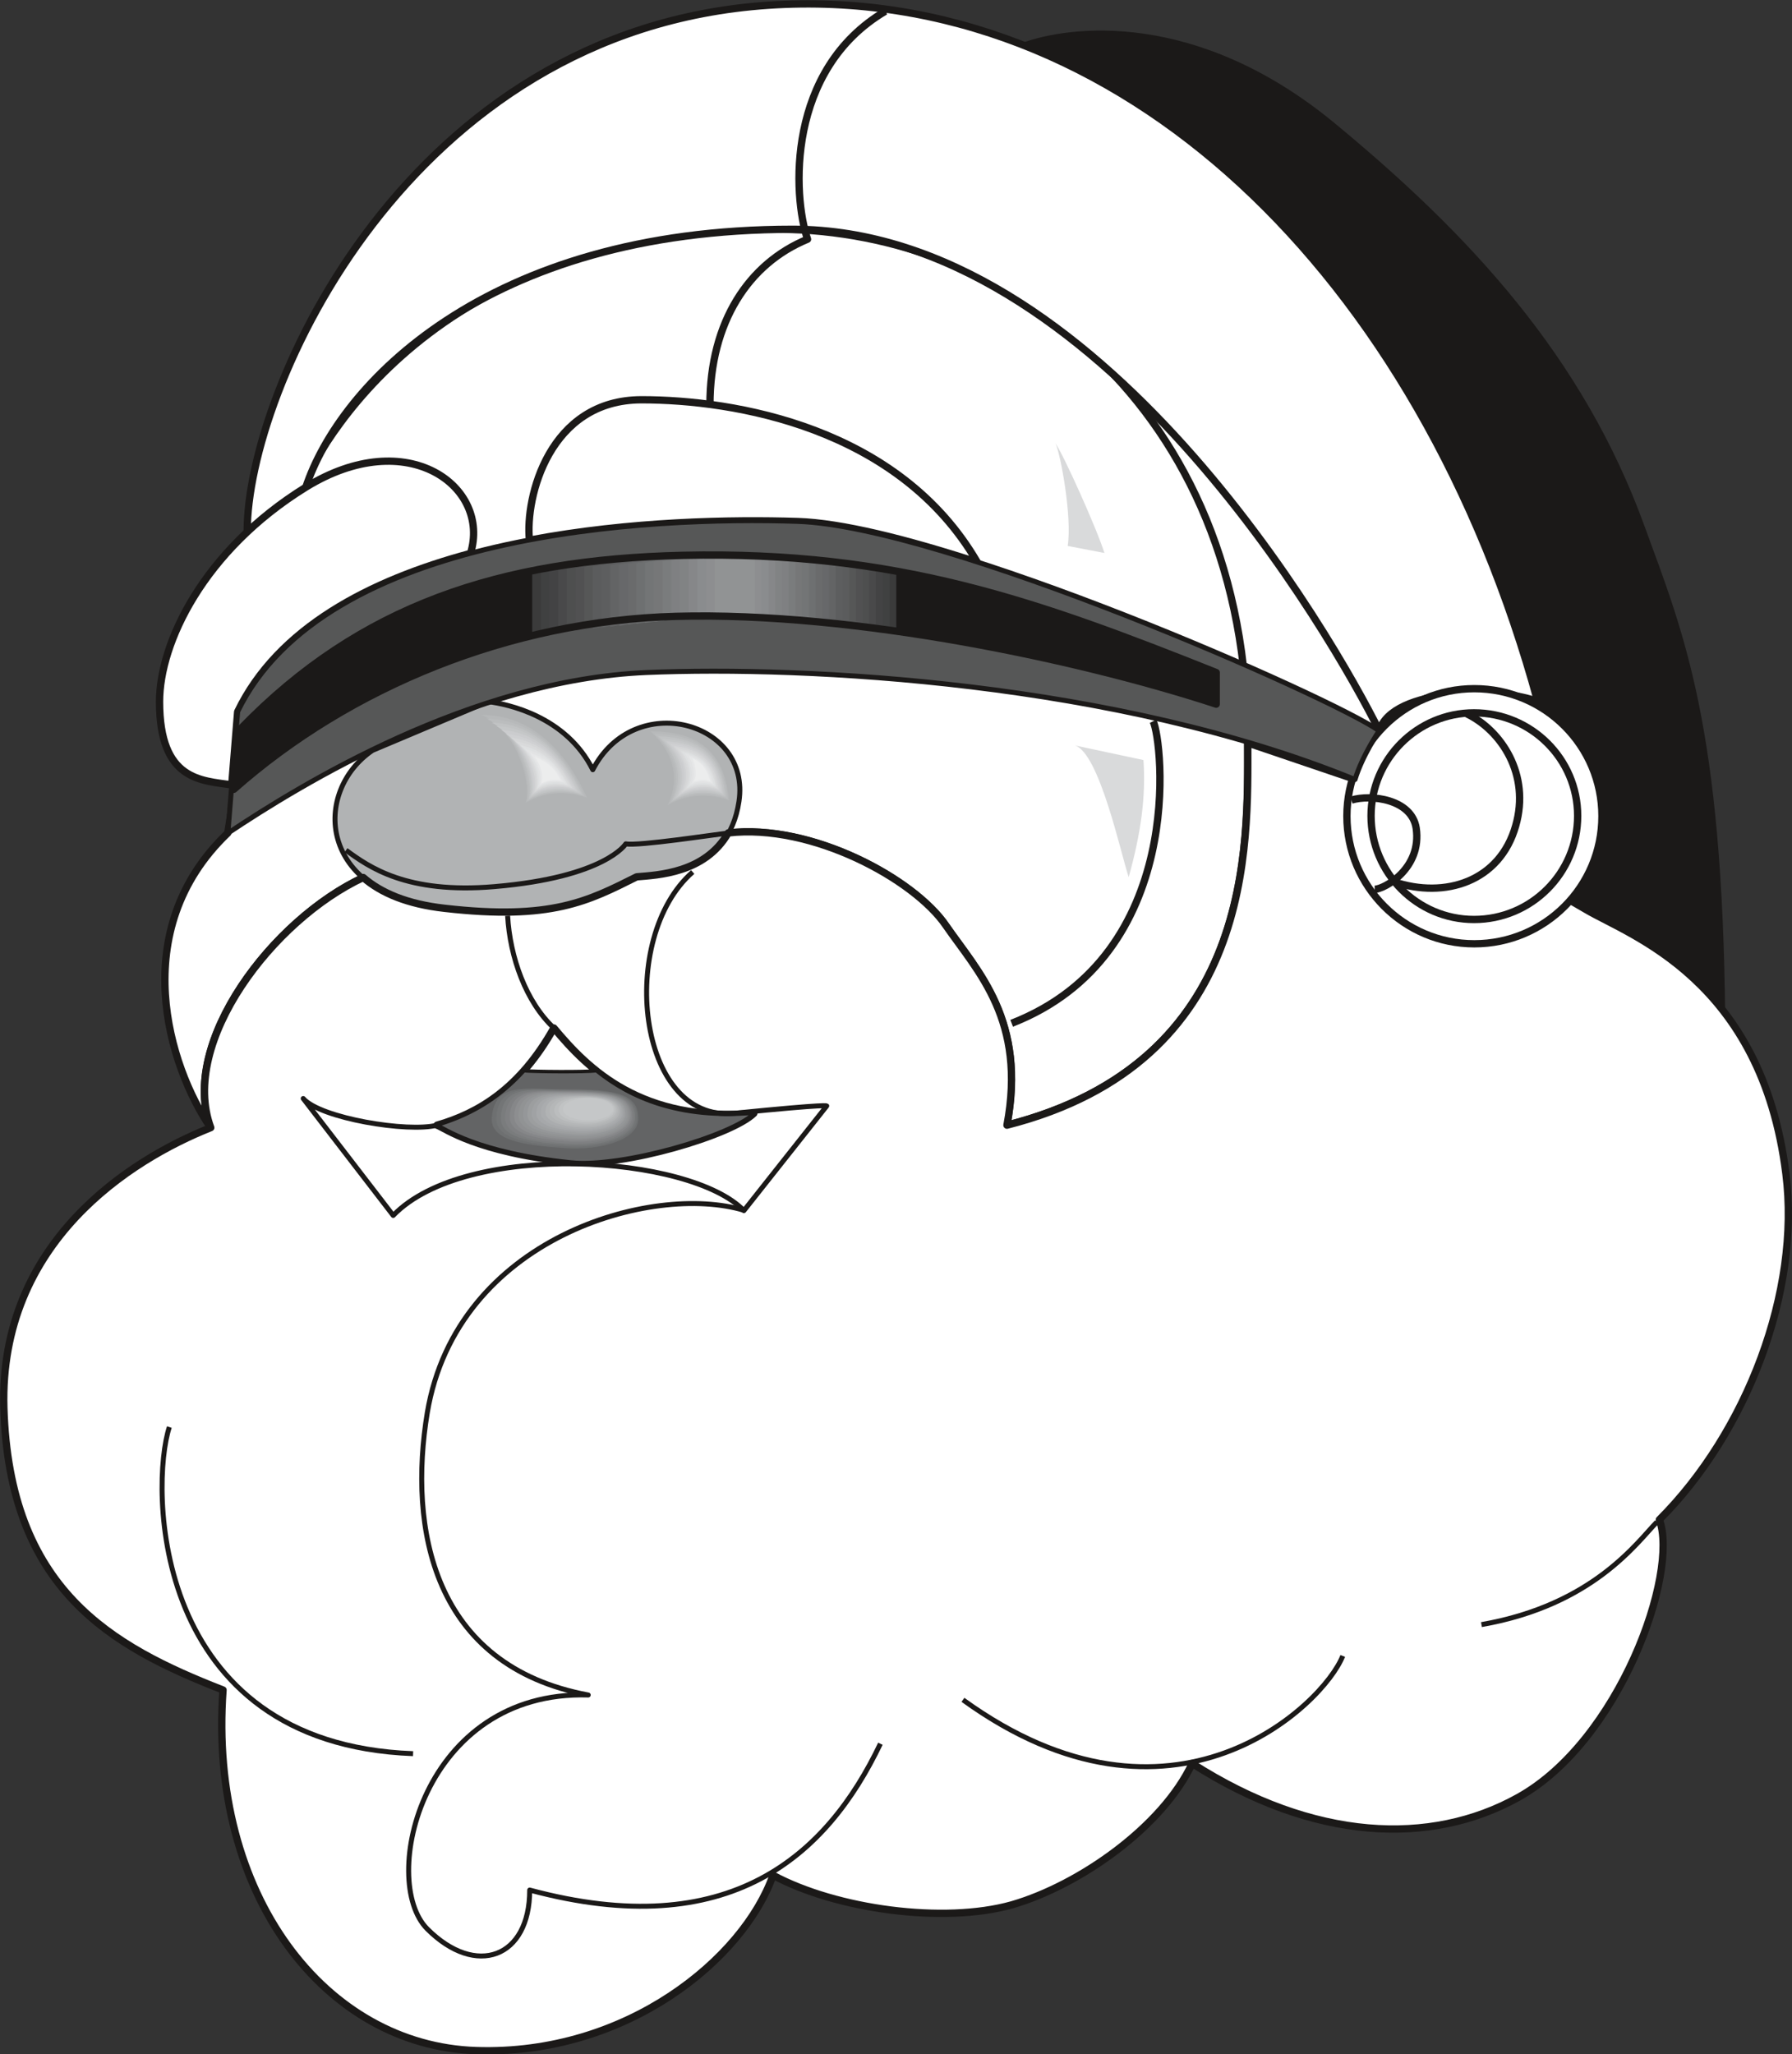 <svg xmlns="http://www.w3.org/2000/svg" xml:space="preserve" width="490.734" height="562.469" fill-rule="evenodd" stroke-linejoin="round" stroke-width="28.222" preserveAspectRatio="xMidYMid" version="1.2" viewBox="0 0 12984 14882"><rect x="0" y="0" width="12984" height="14882" fill="#333333" stroke="none"/><defs class="ClipPathGroup"><clipPath id="a" clipPathUnits="userSpaceOnUse"><path d="M0 0h12984v14882H0z"/></clipPath></defs><g class="SlideGroup"><g class="Slide" clip-path="url(#a)"><g class="Page"><g class="com.sun.star.drawing.PolyPolygonShape"><path fill="none" d="M8003 2647h2209v2742H8003z" class="BoundingBox"/><path fill="#FFF" d="m8009 2702 1023 2415 1170 264-1703-2729-490 50Z"/><path fill="none" stroke="#1B1918" stroke-linejoin="miter" stroke-width="8" d="m8009 2702 1023 2415 1170 264-1703-2729-490 50Z"/></g><g class="com.sun.star.drawing.ClosedBezierShape"><path fill="none" d="M1168 1634h7900v6555H1168z" class="BoundingBox"/><path fill="#FFF" d="M9040 5383c0 741 54 2311-1745 2768 143-757-210-1110-442-1445-228-335-970-742-1577-671-169 293-511 305-664 318-350 175-617 317-1392 229-269-31-460-112-589-224-655 305-1334 1194-1105 1811-300-439-616-1427 124-2134 36-210 298-1959 511-2452 229-530 1130-1939 3494-1922 1625 12 3385 1252 3385 3722Z"/><path fill="none" stroke="#1B1918" stroke-linejoin="miter" stroke-width="53" d="M9040 5383c0 741 54 2311-1745 2768 143-757-210-1110-442-1445-228-335-970-742-1577-671-169 293-511 305-664 318-350 175-617 317-1392 229-269-31-460-112-589-224-655 305-1334 1194-1105 1811-300-439-616-1427 124-2134 36-210 298-1959 511-2452 229-530 1130-1939 3494-1922 1625 12 3385 1252 3385 3722Z"/></g><g class="com.sun.star.drawing.ClosedBezierShape"><path fill="none" d="M2409 5064h2971v1566H2409z" class="BoundingBox"/><path fill="#B1B3B4" d="M2699 5436c-431 293-413 1043 521 1147 775 89 1042-53 1393-228 195-18 665-41 741-548 89-582-759-812-1059-231-193-387-618-476-758-493l-838 353Z"/><path fill="none" stroke="#1B1918" stroke-linejoin="miter" stroke-width="36" d="M2699 5436c-431 293-413 1043 521 1147 775 89 1042-53 1393-228 195-18 665-41 741-548 89-582-759-812-1059-231-193-387-618-476-758-493l-838 353Z"/></g><g class="com.sun.star.drawing.ClosedBezierShape"><path fill="none" d="M1764 1h9420v5369H1764z" class="BoundingBox"/><path fill="#FFF" d="M1791 3849c0-1023 1165-3635 3775-3811 2542-171 4730 1941 5576 5046-246-107-1059-107-1148 211-333-671-2028-3634-4250-3634-2224 0-3283 1129-3529 1871l-424 317Z"/><path fill="none" stroke="#1B1918" stroke-linejoin="miter" stroke-width="53" d="M1791 3849c0-1023 1165-3635 3775-3811 2542-171 4730 1941 5576 5046-246-107-1059-107-1148 211-333-671-2028-3634-4250-3634-2224 0-3283 1129-3529 1871l-424 317Z"/></g><g class="com.sun.star.drawing.ClosedBezierShape"><path fill="none" d="M7389 221h5112v7174H7389z" class="BoundingBox"/><path fill="#1B1918" d="M11141 5083C10506 2752 9116 985 7389 317c365-139 1282-243 2270 566 987 813 1810 1697 2257 2930 284 777 566 1445 584 3581-160-406-1306-965-1306-965 69-214 54-1064-53-1346Z"/></g><g fill="none" class="com.sun.star.drawing.OpenBezierShape"><path d="M5117 58h1313v2875H5117z" class="BoundingBox"/><path stroke="#1B1918" stroke-linejoin="miter" stroke-width="53" d="M5144 2932c0-599 281-1024 707-1199-108-318-154-1228 564-1652"/></g><g class="com.sun.star.drawing.ClosedBezierShape"><path fill="none" d="M7788 5400h503v956h-503z" class="BoundingBox"/><path fill="#D9DADB" d="m7788 5400 497 106c18 265-18 530-107 848-54-157-212-901-390-954Z"/></g><g class="com.sun.star.drawing.ClosedBezierShape"><path fill="none" d="M7648 3213h355v794h-355z" class="BoundingBox"/><path fill="#D9DADB" d="M7648 3213c53 71 300 618 354 793l-266-51c33-213-53-671-88-742Z"/></g><g class="com.sun.star.drawing.ClosedBezierShape"><path fill="none" d="M0 5345h12986v9539H0z" class="BoundingBox"/><path fill="#FFF" d="M7296 8151c143-758-210-1111-442-1446-228-335-971-742-1578-671-168 292-510 305-663 318-350 175-617 317-1392 228-269-30-460-111-589-223-655 305-1334 1194-1105 1812C945 8400-6 8999 28 10198c39 1316 775 1728 1588 2045-107 1484 742 2577 1834 2612 1095 36 1940-670 2151-1270 460 247 1236 353 1731 214 493-143 1092-567 1306-1024 881 564 1727 599 2362 246 736-409 1166-1624 1023-2012 635-635 1024-1656 917-2505-175-1411-1125-1725-1445-1913-460-272-1676-945-1676-945l-778-264c0 741 54 2311-1745 2769Z"/><path fill="none" stroke="#1B1918" stroke-linejoin="miter" stroke-width="53" d="M7296 8151c143-758-210-1111-442-1446-228-335-971-742-1578-671-168 292-510 305-663 318-350 175-617 317-1392 228-269-30-460-111-589-223-655 305-1334 1194-1105 1812C945 8400-6 8999 28 10198c39 1316 775 1728 1588 2045-107 1484 742 2577 1834 2612 1095 36 1940-670 2151-1270 460 247 1236 353 1731 214 493-143 1092-567 1306-1024 881 564 1727 599 2362 246 736-409 1166-1624 1023-2012 635-635 1024-1656 917-2505-175-1411-1125-1725-1445-1913-460-272-1676-945-1676-945l-778-264c0 741 54 2311-1745 2769Z"/></g><g fill="none" class="com.sun.star.drawing.OpenBezierShape"><path d="M7320 5213h1113v2226H7320z" class="BoundingBox"/><path stroke="#1B1918" stroke-linejoin="miter" stroke-width="53" d="M8355 5225c69 139 247 1693-1025 2188"/></g><g fill="none" class="com.sun.star.drawing.OpenBezierShape"><path d="M1156 10332h1839v2391H1156z" class="BoundingBox"/><path stroke="#1B1918" stroke-linejoin="miter" stroke-width="36" d="M1227 10338c-139 424-139 2295 1766 2366"/></g><g fill="none" class="com.sun.star.drawing.OpenBezierShape"><path d="M10730 11013h1289v775h-1289z" class="BoundingBox"/><path stroke="#1B1918" stroke-linejoin="miter" stroke-width="36" d="M12005 11026c-140 142-458 601-1271 743"/></g><g fill="none" class="com.sun.star.drawing.OpenBezierShape"><path d="M6966 11989h2781v829H6966z" class="BoundingBox"/><path stroke="#1B1918" stroke-linejoin="miter" stroke-width="36" d="M9729 11996c-139 354-1235 1416-2752 318"/></g><g fill="none" class="com.sun.star.drawing.ClosedBezierShape"><path d="M3078 7400h2456v1050H3078z" class="BoundingBox"/><path stroke="#1B1918" stroke-linejoin="miter" stroke-width="53" d="M4013 7447c249 299 635 686 1449 618-160 157-948 391-1324 353-690-71-918-249-971-267 299-86 600-265 846-704Z"/></g><g class="com.sun.star.drawing.ClosedBezierShape"><path fill="none" d="M3125 7743h2372v693H3125z" class="BoundingBox"/><path fill="#636465" d="M4321 7757c246 198 600 354 1141 307-160 158-948 392-1324 354-690-71-918-249-971-267 215-64 431-174 630-394 77 7 440 10 524 0Z"/><path fill="none" stroke="#1B1918" stroke-linejoin="miter" stroke-width="25" d="M4321 7757c246 198 600 354 1141 307-160 158-948 392-1324 354-690-71-918-249-971-267 215-64 431-174 630-394 77 7 440 10 524 0Z"/></g><g fill="none" class="com.sun.star.drawing.OpenBezierShape"><path d="M3660 6632h368v831h-368z" class="BoundingBox"/><path stroke="#1B1918" stroke-linejoin="miter" stroke-width="36" d="M3678 6634c17 300 132 624 336 814"/></g><g fill="none" class="com.sun.star.drawing.OpenBezierShape"><path d="M2182 6303h3828v2531H2182z" class="BoundingBox"/><path stroke="#1B1918" stroke-linejoin="miter" stroke-width="36" d="M5019 6317c-546 477-406 1817 300 1748 706-71 671-53 671-53l-600 758c-388-404-2012-511-2541 35l-652-847c124 143 759 248 970 193"/></g><g fill="none" class="com.sun.star.drawing.OpenBezierShape"><path d="M2943 8701h3454v5489H2943z" class="BoundingBox"/><path stroke="#1B1918" stroke-linejoin="miter" stroke-width="36" d="M5391 8768c-661-200-2081 195-2295 1466-138 836 36 1834 1166 2045-1201-35-1518 1342-1166 1695 353 353 742 211 742-282 1446 389 2152-246 2541-1060"/></g><g class="com.sun.star.drawing.ClosedBezierShape"><path fill="none" d="M9732 4962h1903v1903H9732z" class="BoundingBox"/><path fill="#FFF" d="M10682 6837c511 0 925-414 925-925 0-509-414-923-925-923-509 0-923 414-923 923 0 511 414 925 923 925Z"/><path fill="none" stroke="#1B1918" stroke-linejoin="miter" stroke-width="53" d="M10682 6837c511 0 925-414 925-925 0-509-414-923-925-923-509 0-923 414-923 923 0 511 414 925 923 925Z"/></g><g fill="none" class="com.sun.star.drawing.OpenBezierShape"><path d="M2496 6009h4853v2148H2496z" class="BoundingBox"/><path stroke="#1B1918" stroke-linejoin="miter" stroke-width="36" d="M2507 6159c167 122 439 318 1074 264 806-68 953-310 953-310 89 18 646-68 742-78 607-70 1350 335 1578 670 232 336 585 690 442 1447"/></g><g fill="none" class="com.sun.star.drawing.ClosedBezierShape"><path d="M9907 5137h1552v1552H9907z" class="BoundingBox"/><path stroke="#1B1918" stroke-linejoin="miter" stroke-width="53" d="M10680 6661c415 0 751-336 751-751 0-411-336-746-751-746-411 0-746 335-746 746 0 415 335 751 746 751Z"/></g><g fill="none" class="com.sun.star.drawing.OpenBezierShape"><path d="M9784 5753h510v717h-510z" class="BoundingBox"/><path stroke="#1B1918" stroke-linejoin="miter" stroke-width="53" d="M9792 5796c140-43 436-8 469 203 43 293-232 443-301 443"/></g><g fill="none" class="com.sun.star.drawing.OpenBezierShape"><path d="M10090 5147h949v1315h-949z" class="BoundingBox"/><path stroke="#1B1918" stroke-linejoin="miter" stroke-width="53" d="M10628 5171c250 121 461 439 354 811-114 404-512 531-883 406"/></g><g class="com.sun.star.drawing.ClosedBezierShape"><path fill="none" d="M3563 7886h1063v435H3563z" class="BoundingBox"/><path fill="#6E7071" d="M3563 8099c20-266 249-208 539-208 370 0 530 35 522 222-5 135-251 226-545 203-290-20-525-56-516-217Z"/></g><g class="com.sun.star.drawing.ClosedBezierShape"><path fill="none" d="M3595 7892h1021v417H3595z" class="BoundingBox"/><path fill="#737576" d="M3596 8094c18-250 236-198 516-198 352 0 507 33 502 212-5 130-244 216-522 196-280-18-505-56-496-210Z"/></g><g class="com.sun.star.drawing.ClosedBezierShape"><path fill="none" d="M3629 7895h974v402h-974z" class="BoundingBox"/><path fill="#7A7C7D" d="M3629 8091c15-237 226-192 494-192 333 0 486 36 478 204-5 126-231 210-499 189-267-18-482-53-473-201Z"/></g><g class="com.sun.star.drawing.ClosedBezierShape"><path fill="none" d="M3660 7902h933v384h-933z" class="BoundingBox"/><path fill="#7F8082" d="M3660 8089c15-223 218-184 473-184 319 0 463 36 458 194-5 118-221 200-476 184-257-17-462-53-455-194Z"/></g><g class="com.sun.star.drawing.ClosedBezierShape"><path fill="none" d="M3692 7905h888v367h-888z" class="BoundingBox"/><path fill="#868789" d="M3693 8083c15-208 205-176 450-176 300 0 440 36 435 187-3 112-209 190-453 175-242-18-439-53-432-186Z"/></g><g class="com.sun.star.drawing.ClosedBezierShape"><path fill="none" d="M3726 7910h843v348h-843z" class="BoundingBox"/><path fill="#8D8E90" d="M3726 8080c12-197 195-168 427-168 282 0 420 36 414 176-5 107-200 181-430 168-231-15-418-51-411-176Z"/></g><g class="com.sun.star.drawing.ClosedBezierShape"><path fill="none" d="M3757 7914h801v333h-801z" class="BoundingBox"/><path fill="#919394" d="M3757 8075c12-181 185-160 407-160 268 0 397 36 392 172-2 99-188 170-407 157-220-13-396-51-392-169Z"/></g><g class="com.sun.star.drawing.ClosedBezierShape"><path fill="none" d="M3790 7919h758v316h-758z" class="BoundingBox"/><path fill="#959799" d="M3790 8072c10-170 175-153 384-153 250 0 375 36 372 161-3 95-178 164-387 151-207-13-373-48-369-159Z"/></g><g class="com.sun.star.drawing.ClosedBezierShape"><path fill="none" d="M3822 7922h711v299h-711z" class="BoundingBox"/><path fill="#9C9E9F" d="M3822 8067c7-155 162-145 359-145 234 0 355 35 350 153-2 90-165 153-361 143s-355-48-348-151Z"/></g><g class="com.sun.star.drawing.ClosedBezierShape"><path fill="none" d="M3852 7927h672v281h-672z" class="BoundingBox"/><path fill="#A0A2A4" d="M3853 8065c10-143 155-138 338-138 219 0 333 35 331 143-3 85-158 146-342 135-183-10-331-45-327-140Z"/></g><g class="com.sun.star.drawing.ClosedBezierShape"><path fill="none" d="M3885 7932h628v263h-628z" class="BoundingBox"/><path fill="#A6A8AA" d="M3886 8060c7-128 144-128 316-128 200 0 312 35 309 133-2 79-147 135-318 128-173-8-311-44-307-133Z"/></g><g class="com.sun.star.drawing.ClosedBezierShape"><path fill="none" d="M3918 7935h583v247h-583z" class="BoundingBox"/><path fill="#AAACAE" d="M3919 8055c5-113 132-120 293-120 183 0 289 35 287 125-3 75-135 128-296 120-157-5-288-43-284-125Z"/></g><g class="com.sun.star.drawing.ClosedBezierShape"><path fill="none" d="M3952 7940h539v229h-539z" class="BoundingBox"/><path fill="#B1B3B4" d="M3952 8051c2-101 122-111 270-111 168 0 267 35 267 115-3 68-125 117-273 112-148-6-268-41-264-116Z"/></g><g class="com.sun.star.drawing.ClosedBezierShape"><path fill="none" d="M3982 7943h497v213h-497z" class="BoundingBox"/><path fill="#B5B7B8" d="M3983 8047c5-87 111-104 249-104 151 0 248 35 245 107 0 61-111 109-250 104-135-2-246-40-244-107Z"/></g><g class="com.sun.star.drawing.ClosedBezierShape"><path fill="none" d="M4016 7948h453v196h-453z" class="BoundingBox"/><path fill="#BBBDBE" d="M4016 8044c2-74 101-96 227-96 133 0 224 35 224 96-2 57-104 100-227 98-125-3-226-39-224-98Z"/></g><g class="com.sun.star.drawing.ClosedBezierShape"><path fill="none" d="M4048 7950h408v181h-408z" class="BoundingBox"/><path fill="#C1C3C4" d="M4049 8039c0-59 91-89 204-89 118 0 201 35 201 89 0 52-91 93-204 90-113 0-203-35-201-90Z"/></g><g class="com.sun.star.drawing.ClosedBezierShape"><path fill="none" d="M4079 7955h365v162h-365z" class="BoundingBox"/><path fill="#C5C7C8" d="M4079 8037c0-47 81-82 183-82 99 0 181 35 181 82 0 43-82 79-181 79-102 0-183-36-183-79Z"/></g><g class="com.sun.star.drawing.ClosedBezierShape"><path fill="none" d="M3805 2869h3335v1252H3805z" class="BoundingBox"/><path fill="#FFF" d="M7081 4073c-516-168-986-285-1301-295-476-15-1215-3-1944 135-32-310 143-1017 813-1017 671 0 1863 198 2432 1177Z"/><path fill="none" stroke="#1B1918" stroke-linejoin="miter" stroke-width="53" d="M7081 4073c-516-168-986-285-1301-295-476-15-1215-3-1944 135-32-310 143-1017 813-1017 671 0 1863 198 2432 1177Z"/></g><g class="com.sun.star.drawing.ClosedBezierShape"><path fill="none" d="M1129 3314h2331v2404H1129z" class="BoundingBox"/><path fill="#FFF" d="m1679 5686 43-530c292-606 956-951 1687-1147 148-479-452-937-1194-479-742 459-1059 1129-1059 1553 0 575 304 570 523 603Z"/><path fill="none" stroke="#1B1918" stroke-linejoin="miter" stroke-width="53" d="m1679 5686 43-530c292-606 956-951 1687-1147 148-479-452-937-1194-479-742 459-1059 1129-1059 1553 0 575 304 570 523 603Z"/></g><g class="com.sun.star.drawing.ClosedBezierShape"><path fill="none" d="M1630 3753h8389v2320H1630z" class="BoundingBox"/><path fill="#565757" d="M9993 5294c-351-246-3157-1482-4215-1517-1059-35-3421 71-4056 1378l-71 881c528-353 1762-1110 3032-1164 1165-49 3405 69 5135 775 53-175 175-353 175-353Z"/><path fill="none" stroke="#1B1918" stroke-linejoin="miter" stroke-width="36" d="M9993 5294c-351-246-3157-1482-4215-1517-1059-35-3421 71-4056 1378l-71 881c528-353 1762-1110 3032-1164 1165-49 3405 69 5135 775 53-175 175-353 175-353Z"/></g><g class="com.sun.star.drawing.ClosedBezierShape"><path fill="none" d="M1694 4020h7120v1700H1694z" class="BoundingBox"/><path fill="#1B1918" d="M1694 5718c838-742 2001-1220 3202-1253 1304-36 2945 317 3916 636v-229c-1288-514-2312-884-3865-849-1323 30-2337 363-3200 1253l-53 442Z"/></g><g class="com.sun.star.drawing.ClosedBezierShape"><path fill="none" d="M3856 4030h2639v580H3856z" class="BoundingBox"/><path fill="#3B3B3B" d="M3856 4140c793-167 1860-124 2638 0v433c-1703-283-2638 36-2638 36v-469Z"/></g><g class="com.sun.star.drawing.ClosedBezierShape"><path fill="none" d="M3919 4029h2527v573H3919z" class="BoundingBox"/><path fill="#404141" d="M3919 4601v-466c757-159 1781-119 2526 0v433c-1621-271-2519 30-2526 33Z"/></g><g class="com.sun.star.drawing.ClosedBezierShape"><path fill="none" d="M3980 4030h2418v564H3980z" class="BoundingBox"/><path fill="#434344" d="M3980 4593v-464c722-151 1705-111 2417 0v431c-1543-255-2402 31-2417 33Z"/></g><g class="com.sun.star.drawing.ClosedBezierShape"><path fill="none" d="M4044 4030h2303v556H4044z" class="BoundingBox"/><path fill="#49494A" d="M4044 4585v-461c685-143 1626-105 2302 0v431c-1459-242-2280 28-2302 30Z"/></g><g class="com.sun.star.drawing.ClosedBezierShape"><path fill="none" d="M4107 4031h2191v548H4107z" class="BoundingBox"/><path fill="#4E4F4F" d="M4107 4578v-458c647-134 1547-98 2190 0v430c-1378-229-2160 25-2190 28Z"/></g><g class="com.sun.star.drawing.ClosedBezierShape"><path fill="none" d="M4171 4031h2080v540H4171z" class="BoundingBox"/><path fill="#515152" d="M4171 4570v-456c610-126 1469-93 2079 0v431c-1299-217-2041 23-2079 25Z"/></g><g class="com.sun.star.drawing.ClosedBezierShape"><path fill="none" d="M4234 4031h1968v533H4234z" class="BoundingBox"/><path fill="#565757" d="M4234 4563v-454c575-118 1390-88 1967 0v431c-1217-204-1924 21-1967 23Z"/></g><g class="com.sun.star.drawing.ClosedBezierShape"><path fill="none" d="M4294 4031h1860v525H4294z" class="BoundingBox"/><path fill="#5B5C5D" d="M4295 4555v-451c539-110 1314-80 1858 0v431c-1136-188-1805 17-1858 20Z"/></g><g class="com.sun.star.drawing.ClosedBezierShape"><path fill="none" d="M4359 4031h1747v517H4359z" class="BoundingBox"/><path fill="#5D5E5F" d="M4359 4547v-448c503-104 1232-76 1746 0v427c-1055-172-1686 15-1746 21Z"/></g><g class="com.sun.star.drawing.ClosedBezierShape"><path fill="none" d="M4422 4033h1633v508H4422z" class="BoundingBox"/><path fill="#636465" d="M4422 4540v-446c465-93 1154-68 1632 0v429c-974-161-1564 12-1632 17Z"/></g><g class="com.sun.star.drawing.ClosedBezierShape"><path fill="none" d="M4486 4034h1521v500H4486z" class="BoundingBox"/><path fill="#67686A" d="M4486 4533v-441c427-88 1075-65 1520 0v426c-892-148-1444 10-1520 15Z"/></g><g class="com.sun.star.drawing.ClosedBezierShape"><path fill="none" d="M4549 4033h1409v492H4549z" class="BoundingBox"/><path fill="#6A6B6C" d="M4549 4524v-438c391-80 996-60 1408 0v425c-812-134-1327 8-1408 13Z"/></g><g class="com.sun.star.drawing.ClosedBezierShape"><path fill="none" d="M4609 4033h1301v485H4609z" class="BoundingBox"/><path fill="#6E7071" d="M4610 4517v-436c356-72 920-52 1299 0v426c-730-122-1208 5-1299 10Z"/></g><g class="com.sun.star.drawing.ClosedBezierShape"><path fill="none" d="M4673 4035h1189v476H4673z" class="BoundingBox"/><path fill="#737576" d="M4674 4510v-433c320-63 841-48 1187 0v426c-652-109-1088 2-1187 7Z"/></g><g class="com.sun.star.drawing.ClosedBezierShape"><path fill="none" d="M4736 4035h1075v468H4736z" class="BoundingBox"/><path fill="#767778" d="M4737 4502v-431c282-55 763-40 1073 0v426c-567-94-967 0-1073 5Z"/></g><g class="com.sun.star.drawing.ClosedBezierShape"><path fill="none" d="M4801 4035h962v460h-962z" class="BoundingBox"/><path fill="#7A7C7D" d="M4801 4494v-428c246-47 684-34 961 0v423c-487-79-850-3-961 5Z"/></g><g class="com.sun.star.drawing.ClosedBezierShape"><path fill="none" d="M4864 4035h850v453h-850z" class="BoundingBox"/><path fill="#7F8082" d="M4864 4487v-426c208-39 605-27 849 0v423c-404-66-730-5-849 3Z"/></g><g class="com.sun.star.drawing.ClosedBezierShape"><path fill="none" d="M4925 4036h742v444h-742z" class="BoundingBox"/><path fill="#818384" d="M4925 4479v-423c172-30 526-22 740 0v423c-325-53-611-7-740 0Z"/></g><g class="com.sun.star.drawing.ClosedBezierShape"><path fill="none" d="M4989 4036h629v439h-629z" class="BoundingBox"/><path fill="#868789" d="M4989 4472v-421c137-22 448-17 628 0v423c-244-40-491-10-628-2Z"/></g><g class="com.sun.star.drawing.ClosedBezierShape"><path fill="none" d="M5052 4037h518v433h-518z" class="BoundingBox"/><path fill="#8A8C8E" d="M5052 4464v-418c99-14 369-9 517 0v423c-163-28-372-13-517-5Z"/></g><g class="com.sun.star.drawing.ClosedBezierShape"><path fill="none" d="M5116 4036h403v428h-403z" class="BoundingBox"/><path fill="#8D8E90" d="M5116 4455v-415c63-6 290-4 402 0v423c-81-15-253-15-402-8Z"/></g><g class="com.sun.star.drawing.ClosedBezierShape"><path fill="none" d="M5179 4039h292v421h-292z" class="BoundingBox"/><path fill="#919394" d="M5470 4039v420s-133-18-291-11v-409h291Z"/></g><g fill="none" class="com.sun.star.drawing.ClosedBezierShape"><path d="M1659 3994h7181v1792H1659z" class="BoundingBox"/><path stroke="#1B1918" stroke-linejoin="miter" stroke-width="53" d="M1694 5718c838-742 2001-1220 3202-1253 1304-36 2945 317 3916 636v-229c-1288-514-2312-884-3865-849-1323 30-2337 363-3200 1253l-53 442Z"/></g><g class="com.sun.star.drawing.ClosedBezierShape"><path fill="none" d="M3493 5179h761v637h-761z" class="BoundingBox"/><path fill="#B7B9BA" d="M3493 5179c317 0 585 213 760 600-193-69-353-18-443 36 36-122-33-494-317-636Z"/></g><g class="com.sun.star.drawing.ClosedBezierShape"><path fill="none" d="M4714 5298h568v536h-568z" class="BoundingBox"/><path fill="#B7B9BA" d="M4714 5298c318 0 534 124 567 498-196-68-354-17-443 36 48-97 114-314-124-534Z"/></g><g class="com.sun.star.drawing.ClosedBezierShape"><path fill="none" d="M3528 5207h708v596h-708z" class="BoundingBox"/><path fill="#BBBDBE" d="M3820 5802c33-117-31-461-292-595 297 5 544 200 707 562-183-66-331-15-415 33Z"/></g><g class="com.sun.star.drawing.ClosedBezierShape"><path fill="none" d="M3564 5235h655v557h-655z" class="BoundingBox"/><path fill="#C1C3C4" d="M3831 5790c33-112-28-426-267-555 277 7 504 191 654 522-171-58-308-12-387 33Z"/></g><g class="com.sun.star.drawing.ClosedBezierShape"><path fill="none" d="M3597 5260h607v518h-607z" class="BoundingBox"/><path fill="#C5C7C8" d="M3841 5777c31-104-23-390-244-517 260 12 466 181 606 487-161-56-288-13-362 30Z"/></g><g class="com.sun.star.drawing.ClosedBezierShape"><path fill="none" d="M3632 5288h553v477h-553z" class="BoundingBox"/><path fill="#CBCCCE" d="M3850 5764c28-99-20-354-218-476 238 15 425 168 552 446-148-48-264-10-334 30Z"/></g><g class="com.sun.star.drawing.ClosedBezierShape"><path fill="none" d="M3664 5316h503v436h-503z" class="BoundingBox"/><path fill="#CFD0D2" d="M3860 5751c25-94-18-321-195-435 220 20 387 157 501 404-135-40-241-7-306 31Z"/></g><g class="com.sun.star.drawing.ClosedBezierShape"><path fill="none" d="M3701 5344h449v397h-449z" class="BoundingBox"/><path fill="#D5D6D7" d="M3871 5739c23-86-13-285-170-395 198 22 346 145 448 367-125-38-219-7-278 28Z"/></g><g class="com.sun.star.drawing.ClosedBezierShape"><path fill="none" d="M3734 5370h401v358h-401z" class="BoundingBox"/><path fill="#D9DADB" d="M3882 5727c20-81-10-250-148-357 181 27 309 138 400 329-115-30-199-5-252 28Z"/></g><g class="com.sun.star.drawing.ClosedBezierShape"><path fill="none" d="M3769 5398h347v317h-347z" class="BoundingBox"/><path fill="#DEE0E1" d="M3890 5714c21-76-7-216-121-316 160 33 267 125 346 291-102-25-176-5-225 25Z"/></g><g class="com.sun.star.drawing.ClosedBezierShape"><path fill="none" d="M3805 5425h294v276h-294z" class="BoundingBox"/><path fill="#E2E3E4" d="M3901 5700c18-71-3-182-96-275 139 35 229 114 293 249-89-20-154 0-197 26Z"/></g><g class="com.sun.star.drawing.ClosedBezierShape"><path fill="none" d="M3838 5453h243v237h-243z" class="BoundingBox"/><path fill="#E6E7E8" d="M3911 5688c15-64 0-146-73-235 122 38 191 102 242 212-76-15-131 0-169 23Z"/></g><g class="com.sun.star.drawing.ClosedBezierShape"><path fill="none" d="M3874 5479h190v198h-190z" class="BoundingBox"/><path fill="#ECEDED" d="M3874 5479c102 45 151 94 189 174-67-7-107 3-140 23 12-59 5-113-49-197Z"/></g><g class="com.sun.star.drawing.ClosedBezierShape"><path fill="none" d="M4742 5315h528v503h-528z" class="BoundingBox"/><path fill="#BBBDBE" d="M4742 5316c295 2 497 121 527 468-181-64-328-18-413 33 47-92 105-293-114-501Z"/></g><g class="com.sun.star.drawing.ClosedBezierShape"><path fill="none" d="M4770 5334h487v469h-487z" class="BoundingBox"/><path fill="#C1C3C4" d="M4770 5334c275 7 458 119 486 437-165-58-301-17-385 31 46-89 97-275-101-468Z"/></g><g class="com.sun.star.drawing.ClosedBezierShape"><path fill="none" d="M4798 5352h447v436h-447z" class="BoundingBox"/><path fill="#C5C7C8" d="M4798 5352c252 10 418 114 446 407-151-53-275-18-355 28 44-84 90-255-91-435Z"/></g><g class="com.sun.star.drawing.ClosedBezierShape"><path fill="none" d="M4826 5370h408v403h-408z" class="BoundingBox"/><path fill="#CBCCCE" d="M4826 5370c229 12 379 111 407 376-137-45-253-17-326 26 40-79 79-235-81-402Z"/></g><g class="com.sun.star.drawing.ClosedBezierShape"><path fill="none" d="M4854 5387h368v370h-368z" class="BoundingBox"/><path fill="#CFD0D2" d="M4854 5387c206 15 339 109 367 346-120-41-224-15-299 23 42-76 72-217-68-369Z"/></g><g class="com.sun.star.drawing.ClosedBezierShape"><path fill="none" d="M4882 5404h327v338h-327z" class="BoundingBox"/><path fill="#D5D6D7" d="M4882 5405c183 17 300 106 326 315-105-35-199-15-268 21 38-71 61-197-58-336Z"/></g><g class="com.sun.star.drawing.ClosedBezierShape"><path fill="none" d="M4910 5423h286v305h-286z" class="BoundingBox"/><path fill="#D9DADB" d="M4910 5423c161 22 260 104 285 288-89-33-171-18-237 15 33-66 51-176-48-303Z"/></g><g class="com.sun.star.drawing.ClosedBezierShape"><path fill="none" d="M4935 5441h252v271h-252z" class="BoundingBox"/><path fill="#DEE0E1" d="M4935 5441c140 25 225 101 250 257-77-25-148-18-210 13 32-64 42-159-40-270Z"/></g><g class="com.sun.star.drawing.ClosedBezierShape"><path fill="none" d="M4963 5457h210v239h-210z" class="BoundingBox"/><path fill="#E2E3E4" d="M4963 5458c117 27 186 99 209 227-61-21-121-18-182 10 31-59 33-138-27-237Z"/></g><g class="com.sun.star.drawing.ClosedBezierShape"><path fill="none" d="M4990 5476h171v203h-171z" class="BoundingBox"/><path fill="#E6E7E8" d="M4991 5476c97 30 146 97 169 197-47-15-95-18-152 5 29-52 27-115-17-202Z"/></g><g class="com.sun.star.drawing.ClosedBezierShape"><path fill="none" d="M5019 5494h129v170h-129z" class="BoundingBox"/><path fill="#ECEDED" d="M5019 5494c74 33 108 94 128 167-30-11-67-18-121 2 27-49 15-97-7-169Z"/></g></g></g></g></svg>

